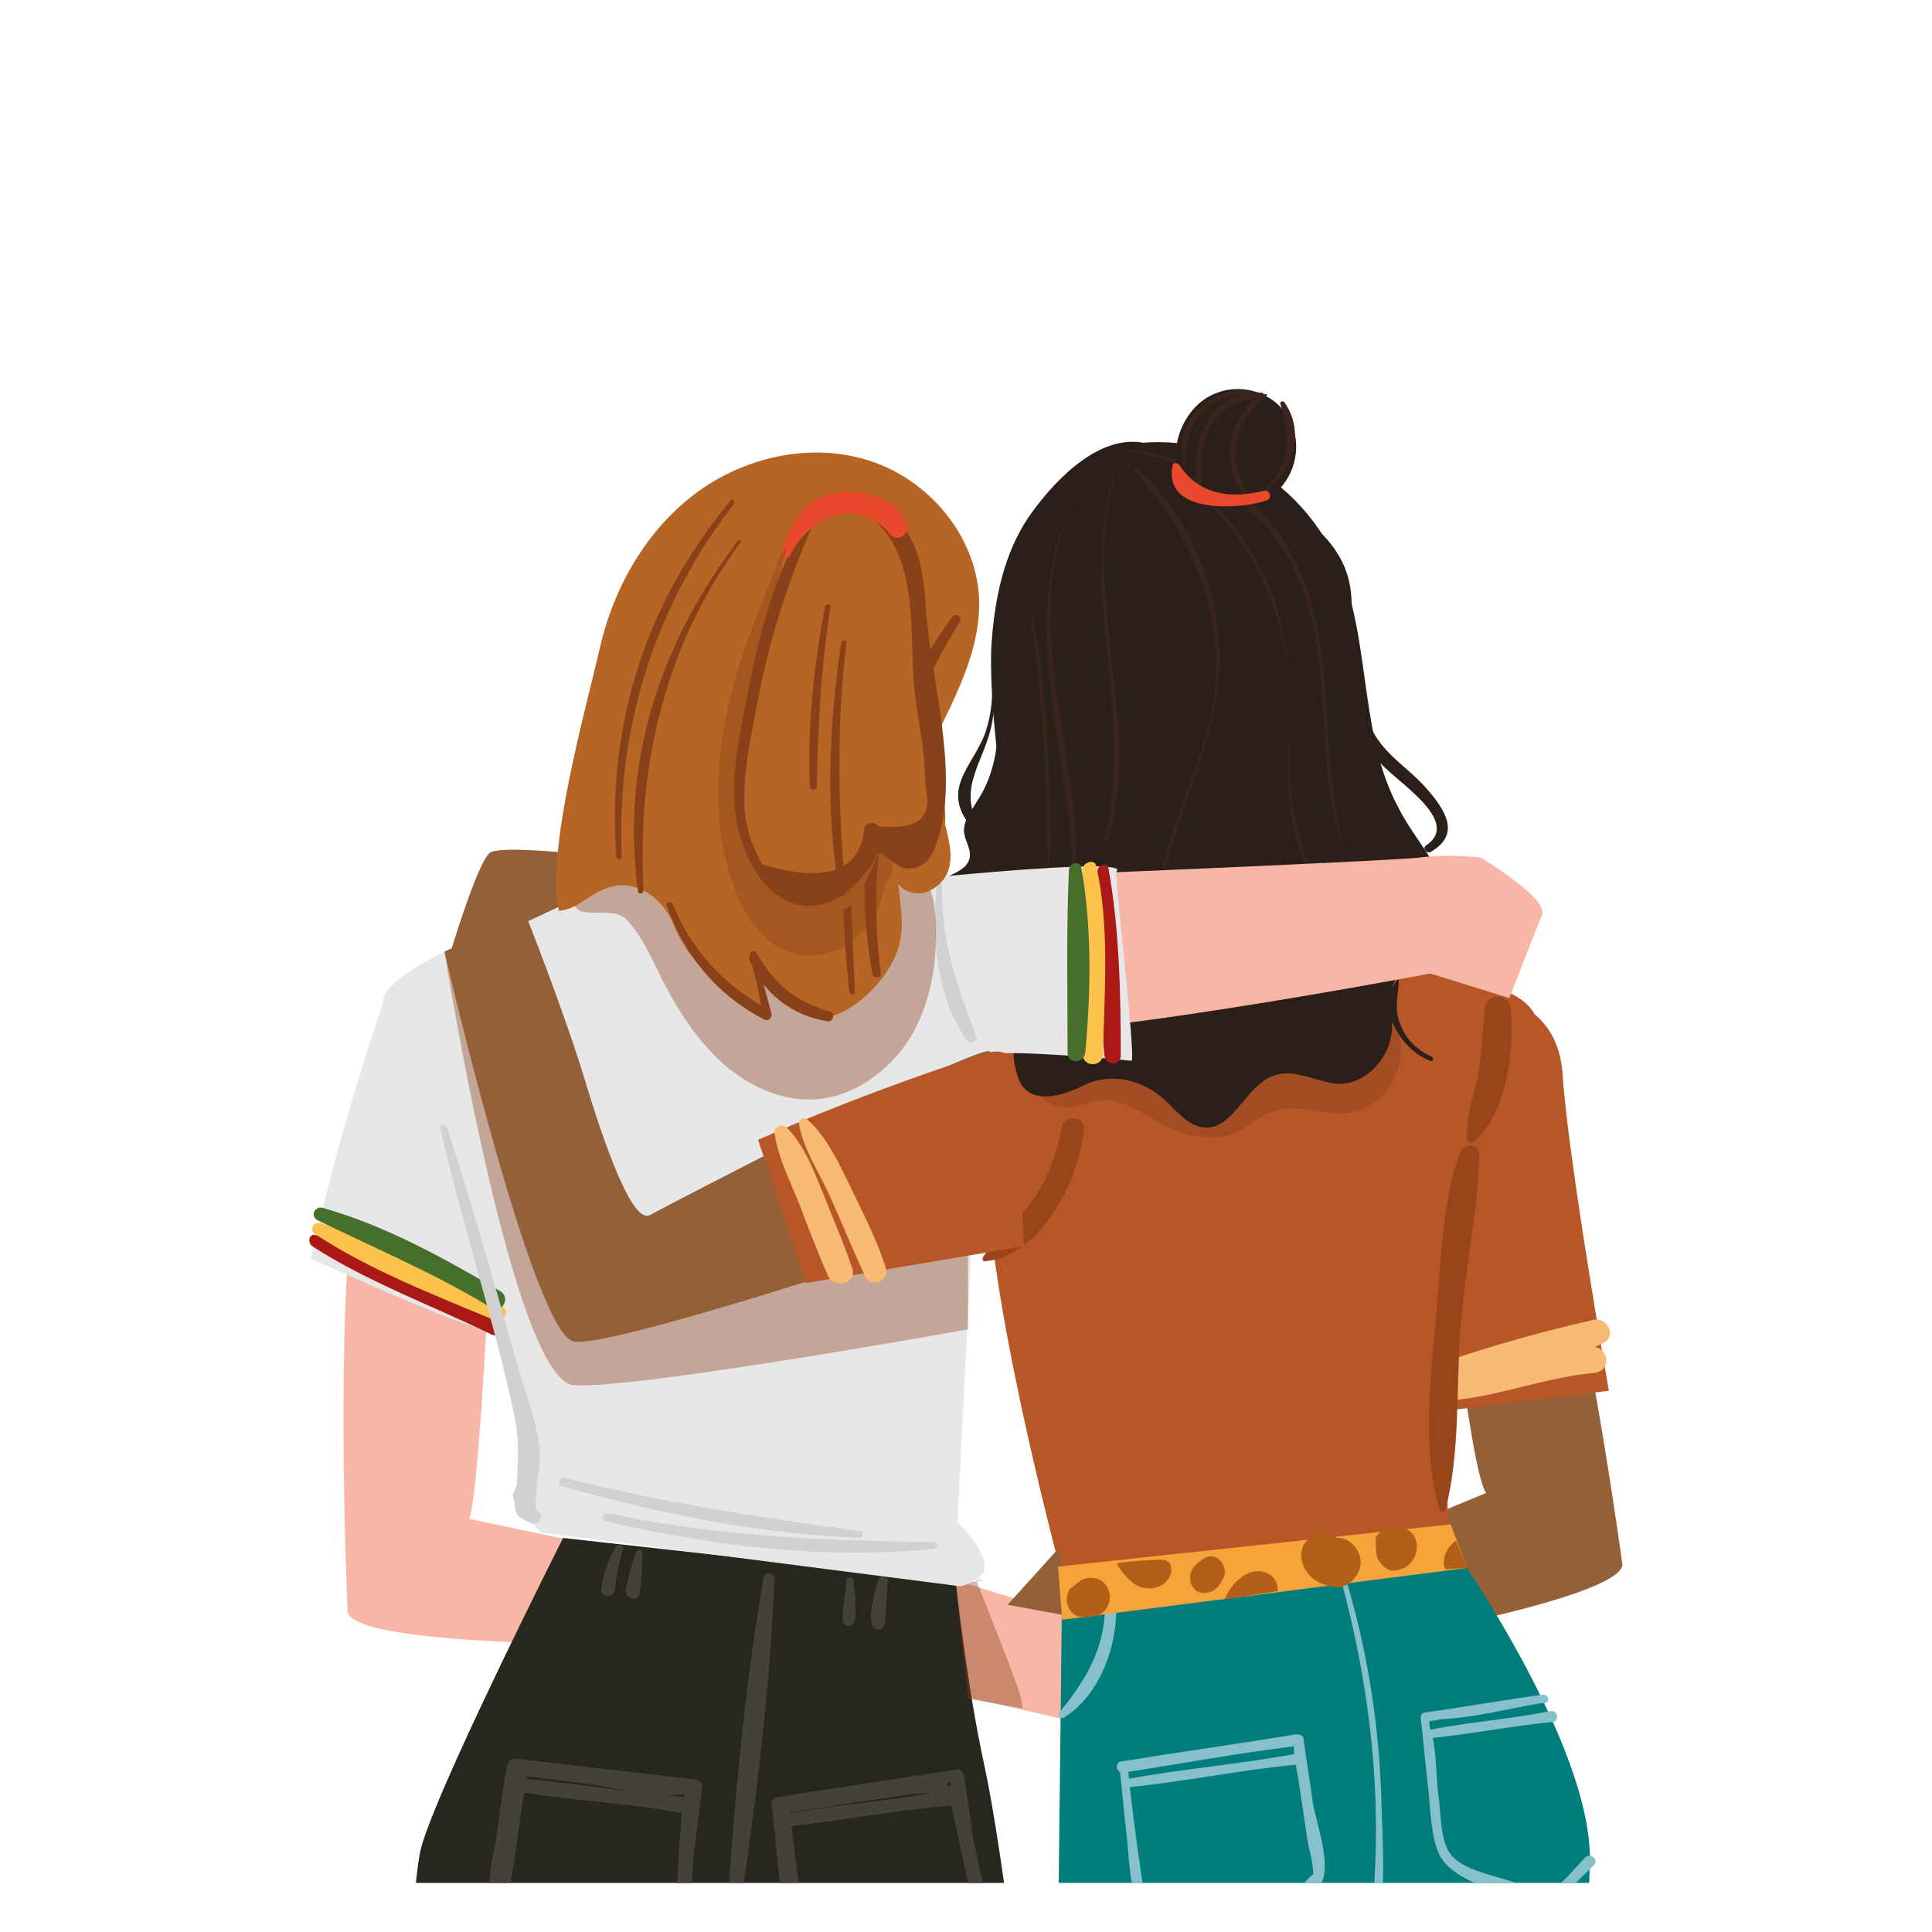 <svg xmlns="http://www.w3.org/2000/svg" xmlns:xlink="http://www.w3.org/1999/xlink" id="Layer_1" x="0px" y="0px" viewBox="0 0 141.7 141.7" style="enable-background:new 0 0 141.7 141.7;" xml:space="preserve">
<style type="text/css">
	.st0{clip-path:url(#SVGID_2_);fill:#936037;}
	.st1{clip-path:url(#SVGID_2_);fill:#B75728;}
	.st2{clip-path:url(#SVGID_2_);}
	.st3{fill:#F9BA74;}
	.st4{fill:#98451B;}
	.st5{opacity:0.26;}
	.st6{fill:#6B3319;}
	.st7{fill:#2B1F19;}
	.st8{fill:#3A251E;}
	.st9{fill:#E9492C;}
	.st10{fill:#F7B6A6;}
	.st11{clip-path:url(#SVGID_2_);fill:#F7B6A6;}
	.st12{fill:#27271E;}
	.st13{opacity:0.39;fill:#894119;}
	.st14{fill:#894119;}
	.st15{fill:#444238;}
	.st16{clip-path:url(#SVGID_2_);fill:#007D7C;}
	.st17{fill:#86C0CA;}
	.st18{opacity:0.56;clip-path:url(#SVGID_2_);}
	.st19{fill:#007C8A;}
	.st20{fill:#F6A339;}
	.st21{fill:#B26018;}
	.st22{opacity:0.39;clip-path:url(#SVGID_2_);fill:#894119;}
	.st23{fill:#E8E7E8;}
	.st24{fill:#AB1917;}
	.st25{fill:#FCC24B;}
	.st26{fill:#476F2C;}
	.st27{fill:#D2D0D0;}
	.st28{opacity:0.39;}
	.st29{fill:#B76524;}
</style>
<g>
	<defs>
		<polyline id="SVGID_1_" points="79.7,0.7 139.5,0.7 139.5,138.1 2.2,138.1 2.2,0.7 79.7,0.7   "></polyline>
	</defs>
	<clipPath id="SVGID_2_">
		<use xlink:href="#SVGID_1_" style="overflow:visible;"></use>
	</clipPath>
	<path class="st0" d="M105.6,86.7c0,0,2.1,21,3.4,22.8l-12.6,5.2l2.5,6c0,0,19.6-3.3,20.1-5.9c0,0-2.9-21.6-6.2-30.8"></path>
	<path class="st1" d="M104.8,71.4c0,0,6.7,0.5,7.8,3.1c1.1,2.6-6.8,21.9-6.8,21.9l0.5,18.8l-27.9,2.3c0,0-5.1-18.4-5.9-29.3   c-0.8-11-1.2-15-1.2-15L104.8,71.4z"></path>
	<path class="st1" d="M107.5,72.8c0,0,6.6-0.4,7.1,5.9c0.4,6.3,3.4,23.3,3.4,23.3l-11.4,1.4l-1.4-8l-0.7-11.7L107.5,72.8z"></path>
	<g class="st2">
		<g>
			<path class="st3" d="M106.5,102.7c3.5-0.3,6.9-1.7,10.4-2c1.6-0.2,0.9-2.4-0.5-1.8c-3,1.5-6.8,1.8-10,2.6     C105.7,101.7,105.8,102.8,106.5,102.7L106.5,102.7z"></path>
		</g>
	</g>
	<g class="st2">
		<g>
			<path class="st3" d="M106.1,101.6c3.8-0.4,8.1-1.4,11.5-3.1c1-0.5,0.3-1.9-0.7-1.7c-3.6,0.8-7.5,1.9-11,3.1     C105,100.2,105.1,101.7,106.1,101.6L106.1,101.6z"></path>
		</g>
	</g>
	<g class="st2">
		<g>
			<path class="st4" d="M106,110.8c1.1-4.2,0.8-8.9,1.1-13.2c0.3-4.3,1.3-8.6,1.4-12.9c0-0.8-1.1-0.9-1.4-0.2     c-1.4,3.7-1.4,8.3-1.8,12.3c-0.4,4.5-1,9.6,0.3,14C105.7,110.9,106,110.9,106,110.8L106,110.8z"></path>
		</g>
	</g>
	<g class="st2">
		<g>
			<path class="st4" d="M108,83.8c2.5-1.9,3.1-6.9,2.8-9.8c-0.1-1.2-1.8-1.2-1.9,0c-0.2,1.8-0.2,3.6-0.6,5.3     c-0.3,1.4-0.8,2.8-0.7,4.2C107.7,83.8,107.9,83.9,108,83.8L108,83.8z"></path>
		</g>
	</g>
	<g class="st2">
		<g>
			<path class="st4" d="M72.3,92.5c4.1-0.4,6.9-6.1,7.2-9.7c0.1-0.9-1.4-1.1-1.6-0.2c-0.4,2-1,3.8-2.2,5.5c-1.1,1.5-2.6,2.6-3.6,4.1     C72,92.3,72.1,92.6,72.3,92.5L72.3,92.5z"></path>
		</g>
	</g>
	<g class="st2">
		<g class="st5">
			<path class="st6" d="M75.6,77.9c-0.4,1.5,0.8,3.2,2.4,3.3c1.1,0.1,2.2-0.6,3.4-0.5c0.8,0.1,1.6,0.5,2.3,0.9     c1.1,0.6,2.1,1.2,3.3,1.6c1.2,0.3,2.5,0.4,3.6-0.1c1-0.4,1.8-1.3,2.8-1.6c1.8-0.6,3.8,0.4,5.7,0.1c1.9-0.3,3.3-2.1,3.6-3.9     c0.3-1.9-0.6-3.8-2-5.1"></path>
		</g>
		<g>
			<g>
				<path class="st7" d="M72.8,48.2c0.3,1.8,0.5,3.6,0.4,5.4c-0.1,1.8-0.5,3.6-1.5,5.1c-0.4,0.7-1,1.4-1,2.2c0,0.7,0.6,1.4,0.4,2.1      c-0.2,0.7-1,1-1.6,1.3c-1.8,1-2.9,3.2-2.6,5.2c0.3,2.1,2,3.8,4,4.3c2,0.4,4.3-0.5,5.4-2.2"></path>
			</g>
			<g>
				<path class="st7" d="M84,32.5c-3.2-0.7-6.4,2.4-8.4,5.2c-2,2.8-2.7,6.4-2.9,9.9c-0.1,3.5,0.4,7,0.7,10.5      c0.3,3.5,0.5,7.1-0.3,10.5c-0.4,1.7,2,3.9,1.6,5.5c-0.4,1.7-0.6,3.4,0,5c0,0,0.6,2.6,4.8,0.5c1.8-0.9,4-0.5,5.6,0.8      c1.1,0.9,2,2.3,3.4,2.3c2,0,2.9-3.1,4.9-3.8c1.5-0.6,3.2,0.5,4.8,0.6c2,0,3.8-1.9,3.9-4.1c0.1-1.4-0.4-3.3,0.7-4.1      c0.4-0.3,0.9-0.3,1.4-0.5c1.9-0.8,2.4-3.7,1.7-5.8c-0.7-2.1-2.3-3.7-3.3-5.7c-2.8-5.1-2.1-11.6-4.1-17.1      c-1.4-3.7-4.1-6.7-7.5-8.4c-3.3-1.6-7.2-1.8-10.7-0.6"></path>
			</g>
			<g>
				<g>
					<path class="st7" d="M97.4,41.3c1.8,3.9,1,8.1,2.4,12c0.3,0.9,0.7,1.9,1.4,2.6c1,1.3,6.1,4.3,3.4,6.1c-0.3,0.2,0,0.6,0.3,0.5       c2.3-1.3,1.1-3.1-0.3-4.7c-1.7-1.9-3.5-2.6-4.4-5.3c-0.5-1.6-0.6-3.2-0.8-4.8c-0.3-2.4-0.6-4.5-1.8-6.6       C97.5,41.1,97.3,41.1,97.4,41.3L97.4,41.3z"></path>
				</g>
			</g>
			<g>
				<g>
					<path class="st7" d="M83.3,32.8c3.4,0.8,6.7,2,9.7,3.9c1.4,0.9,3.1,1.8,4.1,3.1c2.2,2.8,1.7,5.4,1,8.6c0,0.2,0.2,0.2,0.3,0.1       c1.3-4.3,1.1-7.4-2.5-10.3c-3.6-2.9-8-4.8-12.5-5.6C83.2,32.6,83.1,32.8,83.3,32.8L83.3,32.8z"></path>
				</g>
			</g>
			<g>
				<g>
					<path class="st7" d="M102.6,71.7c-1.8,2.1,0.1,5.3,2.3,6.1c0.2,0.1,0.3-0.2,0.1-0.3c-1.1-0.5-1.9-1.3-2.3-2.4       C102.2,73.9,102.6,72.9,102.6,71.7C102.7,71.7,102.7,71.7,102.6,71.7L102.6,71.7z"></path>
				</g>
			</g>
			<g>
				<g>
					<path class="st7" d="M72.8,48c0,1.8,0.1,3.6-0.4,5.3c-0.4,1.5-1.4,2.6-1.9,3.9c-0.7,1.8,0.3,3.1,1.6,4.4       c0.2,0.2,0.4-0.1,0.3-0.3c-2.6-3-0.3-5.2,0.3-8c0.4-1.8,0.3-3.6,0.2-5.4C73,47.9,72.8,47.9,72.8,48L72.8,48z"></path>
				</g>
			</g>
			<g>
				<g>
					<path class="st8" d="M79.4,35.7c-5.3,8.4-1,18.7-0.8,27.8c0,0.2,0.3,0.2,0.3,0C79.2,54,74.2,44.6,79.4,35.7       C79.5,35.7,79.4,35.6,79.4,35.7L79.4,35.7z"></path>
				</g>
			</g>
			<g>
				<g>
					<path class="st8" d="M75.6,45.4c1,6.3,1.2,12.7,1.2,19.1c0,0.1,0.1,0.1,0.1,0c0.4-6.4-0.1-12.8-1.1-19.1       C75.8,45.2,75.6,45.3,75.6,45.4L75.6,45.4z"></path>
				</g>
			</g>
			<g>
				<g>
					<path class="st8" d="M85.5,63.6c1.6-5.9,4.6-11.3,3.8-17.5c-0.5-4.5-2.6-8.7-5.9-11.8c-0.1-0.1-0.3,0.1-0.2,0.2       c3.6,4.2,6,8.9,6,14.5c0,5.2-2.8,9.5-3.9,14.5C85.3,63.7,85.5,63.7,85.5,63.6L85.5,63.6z"></path>
				</g>
			</g>
			<g>
				<g>
					<path class="st8" d="M82.7,33.1c6.8,1.1,11.8,5.5,13.5,12.2c1.3,5.5,0.4,11.2,2.2,16.6c0,0.1,0.2,0,0.1,0       c-1.9-7-0.2-15.3-4-21.7C92,36,87.6,33.4,82.8,33C82.7,33,82.7,33.1,82.7,33.1L82.7,33.1z"></path>
				</g>
			</g>
			<g>
				<g>
					<path class="st8" d="M84.1,33.3c6.1,3.6,10.1,9.9,10.4,17c0.2,4.6-0.7,9,1.3,13.2c0.1,0.2,0.3,0,0.2-0.1       c-2.8-6.5-0.1-13.7-2.9-20.3c-1.8-4.4-5-7.6-9.1-9.9C84.1,33.1,84,33.2,84.1,33.3L84.1,33.3z"></path>
				</g>
			</g>
			<g>
				<path class="st7" d="M86.3,34.9c-0.2-1.2-0.1-2.5,0.4-3.6c0.5-1.1,1.4-2.1,2.6-2.5c1.8-0.7,4.1,0,5.1,1.7c1.1,1.6,0.8,4-0.6,5.4      c-1.4,1.4-3.8,1.6-5.4,0.5"></path>
			</g>
			<g>
				<g>
					<path class="st8" d="M88.2,36.3c-0.1-1.6-0.3-3.2,0.5-4.8c0.8-1.5,2.2-2.3,3.8-2.3c0.3,0,0.3-0.4,0-0.4c-4-0.4-5.5,4.4-4.6,7.5       C88,36.5,88.2,36.4,88.2,36.3L88.2,36.3z"></path>
				</g>
			</g>
			<g>
				<g>
					<path class="st8" d="M92.8,28.9c-2.8,1.1-3.4,5.4-1.5,7.5c0.1,0.1,0.3,0,0.2-0.2c-0.7-1.4-1.2-2.7-0.7-4.3       c0.4-1.3,1.2-2,2.1-2.9C93,29,92.9,28.9,92.8,28.9L92.8,28.9z"></path>
				</g>
			</g>
			<g>
				<g>
					<path class="st8" d="M92.4,36.4c2.2-1.4,3.5-4.5,1.8-6.9c-0.1-0.1-0.3-0.1-0.3,0.1c0.8,2.5,0.7,5-1.6,6.6       C92.2,36.3,92.3,36.4,92.4,36.4L92.4,36.4z"></path>
				</g>
			</g>
			<g>
				<g>
					<path class="st8" d="M91.7,28.7C88.7,28.3,86,31,86.8,34c0,0.1,0.3,0.1,0.2,0c-0.3-2.8,1.6-5.2,4.6-5.1       C91.7,28.9,91.7,28.7,91.7,28.7L91.7,28.7z"></path>
				</g>
			</g>
			<g>
				<g>
					<path class="st9" d="M86,34.2c-0.7,3.5,4.9,3.2,6.9,2.5c0.4-0.1,0.3-0.8-0.2-0.7c-2.4,0.6-4.8,0.3-6.2-1.9       C86.3,33.9,86,33.9,86,34.2L86,34.2z"></path>
				</g>
			</g>
			<g>
				<g>
					<path class="st8" d="M81.6,35.1c-2.5,8.7,1.7,17.5-0.6,26.3c-0.1,0.2,0.3,0.3,0.3,0.1c2.5-8.7-2-17.6,0.4-26.4       C81.8,35,81.6,35,81.6,35.1L81.6,35.1z"></path>
				</g>
			</g>
		</g>
	</g>
	<g class="st2">
		<path class="st10" d="M71.1,64.4c10.8-0.4,31.4-1.3,33-1.5c2.2-0.3,4.5,0,4.5,0s5,3,4.5,4.2c-0.5,1.2-2.4,6.1-2.4,6.1l-5.8-1.8    c0,0-28.9,5.5-33.5,4.2l-6.7-10.9C64.6,64.7,67.2,64.6,71.1,64.4"></path>
	</g>
	<path class="st11" d="M25.5,118.3c0,0-1-21.8,0.6-31.4c1.6-9.6,2-12.4,2-12.4l8.2,9.5c0,0-1,25.5-1.9,27.4l13.3,2.8l-1.3,6.4   C46.4,120.6,26.5,120.8,25.5,118.3z"></path>
	<g class="st2">
		<path class="st10" d="M41.3,112.8c0,0-8.1,17-10.1,22.7c-1.9,5.6,3.8,41.7,3.8,41.7h17.2c0,0,0.5-31.6,1.1-31.5    c0.6,0.1,2.3,31.5,2.3,31.5h16.9c0,0,1.6-33.8,0-42.3c-1-5.4-2.4-18.6-2.4-18.6L41.3,112.8z"></path>
		<g>
			<g>
				<path class="st12" d="M35.1,177.5c6.1-3.6,11.3-7.9,16.7-12.4c0.1-0.1-0.1-0.4-0.2-0.2c-4.9,4.8-10.8,8.8-16.7,12.3      C34.8,177.4,34.9,177.6,35.1,177.5L35.1,177.5z"></path>
			</g>
		</g>
		<g>
			<g>
				<path class="st12" d="M34.3,173.2c6-3.9,11.7-8.2,17.8-12.1c0.2-0.1,0-0.5-0.2-0.3C46.1,165.1,40.1,168.9,34.3,173.2      C34.2,173.2,34.3,173.3,34.3,173.2L34.3,173.2z"></path>
			</g>
		</g>
		<g>
			<g>
				<path class="st12" d="M33.4,168.3c6.3-3.9,12.5-8.1,18.7-12.2c0.2-0.1,0-0.4-0.2-0.3c-6.2,4-12.5,8.1-18.6,12.3      C33.2,168.2,33.3,168.4,33.4,168.3L33.4,168.3z"></path>
			</g>
		</g>
		<g>
			<g>
				<path class="st12" d="M32.2,161.7c6.5-3.9,13-7.7,19.6-11.4c0.3-0.1,0-0.5-0.2-0.4c-6.6,3.6-13.2,7.4-19.5,11.5      C31.8,161.5,32,161.8,32.2,161.7L32.2,161.7z"></path>
			</g>
		</g>
		<g>
			<g>
				<path class="st12" d="M32.7,155.9c5.9-3.2,11.7-6.5,17.5-9.9c0.2-0.1,0-0.5-0.2-0.3c-5.8,3.3-11.6,6.6-17.4,10      C32.5,155.7,32.6,155.9,32.7,155.9L32.7,155.9z"></path>
			</g>
		</g>
		<g>
			<g>
				<path class="st12" d="M43.6,177c3.2-1.8,6.2-3.8,9-6.2c0.1-0.1-0.1-0.3-0.2-0.2c-2.8,2.3-5.7,4.5-8.9,6.3      C43.4,176.9,43.5,177.1,43.6,177L43.6,177z"></path>
			</g>
		</g>
		<g>
			<g>
				<path class="st12" d="M33.3,168.3c3,3.1,5.8,6.5,9.1,9.4c0.2,0.1,0.4-0.1,0.2-0.2c-3.2-2.9-6.1-6.2-9.2-9.3      C33.3,168.1,33.2,168.2,33.3,168.3L33.3,168.3z"></path>
			</g>
		</g>
		<g>
			<g>
				<path class="st12" d="M32.6,161c4.5,5.7,9,11.4,14.3,16.3c0.1,0.1,0.4-0.1,0.2-0.2c-4.9-5.3-9.8-10.6-14.4-16.2      C32.7,160.8,32.6,160.9,32.6,161L32.6,161z"></path>
			</g>
		</g>
		<g>
			<g>
				<path class="st12" d="M31.9,154.9c7.2,7,14,14.4,20.8,21.8c0.1,0.1,0.2,0,0.1-0.1c-6.4-7.7-13.5-14.9-20.8-21.8      C31.9,154.6,31.7,154.8,31.9,154.9L31.9,154.9z"></path>
			</g>
		</g>
		<g>
			<g>
				<path class="st12" d="M35.9,151.1c5.9,6,11.2,12.5,16.8,18.7c0.1,0.1,0.3,0,0.2-0.2c-5-6.7-10.9-12.8-16.8-18.7      C36,150.9,35.8,151,35.9,151.1L35.9,151.1z"></path>
			</g>
		</g>
		<g>
			<g>
				<path class="st12" d="M45.1,149.8c2.7,3.1,5.1,6.5,7.3,10c0.1,0.2,0.5,0,0.4-0.2c-2.2-3.6-4.7-6.8-7.5-10      C45.2,149.6,45,149.7,45.1,149.8L45.1,149.8z"></path>
			</g>
		</g>
		<g>
			<g>
				<path class="st12" d="M55.4,177.2c6.5-2.7,12.2-6.7,17.6-11.2c0.2-0.2-0.1-0.5-0.3-0.3c-5.2,4.8-11.1,8.2-17.3,11.3      C55.1,177,55.2,177.3,55.4,177.2L55.4,177.2z"></path>
			</g>
		</g>
		<g>
			<g>
				<path class="st12" d="M54.9,171.7c6.3-3.2,12.4-7.1,18.1-11.2c0.2-0.1,0-0.5-0.2-0.3c-5.9,4-12,7.6-18,11.3      C54.7,171.6,54.8,171.8,54.9,171.7L54.9,171.7z"></path>
			</g>
		</g>
		<g>
			<g>
				<path class="st12" d="M54.6,165.8c6.3-3.6,12.4-7.6,18.5-11.6c0.3-0.2,0-0.6-0.2-0.4c-6,4.2-12.2,8-18.3,11.8      C54.4,165.7,54.5,165.8,54.6,165.8L54.6,165.8z"></path>
			</g>
		</g>
		<g>
			<g>
				<path class="st12" d="M54.5,159.9c6.5-3,12.8-6.8,18.9-10.6c0.2-0.1,0-0.5-0.2-0.4c-6.1,3.9-12.5,7.3-18.9,10.7      C54.2,159.7,54.4,159.9,54.5,159.9L54.5,159.9z"></path>
			</g>
		</g>
		<g>
			<g>
				<path class="st12" d="M65.4,176.8c2.8-1.1,5.3-2.7,7.5-4.6c0.2-0.2-0.1-0.5-0.3-0.3c-2.2,1.9-4.7,3.4-7.4,4.6      C65.1,176.6,65.2,176.9,65.4,176.8L65.4,176.8z"></path>
			</g>
		</g>
		<g>
			<g>
				<path class="st12" d="M55.5,171.3c1.7,2.4,3.7,4.6,6.1,6.3c0.2,0.1,0.3-0.2,0.2-0.3c-2.3-1.8-4.4-3.7-6.2-6.1      C55.6,171.2,55.5,171.2,55.5,171.3L55.5,171.3z"></path>
			</g>
		</g>
		<g>
			<g>
				<path class="st12" d="M54.6,162.7c4.3,5.1,8.9,9.9,13.5,14.7c0.2,0.2,0.5-0.1,0.3-0.3C63.7,172.4,59.1,167.6,54.6,162.7      C54.6,162.6,54.5,162.7,54.6,162.7L54.6,162.7z"></path>
			</g>
		</g>
		<g>
			<g>
				<path class="st12" d="M55.6,155.5c5.4,6.3,11,12.8,16.9,18.6c0.1,0.1,0.3-0.1,0.2-0.2c-5.2-6.5-11.1-12.6-16.9-18.5      C55.7,155.3,55.5,155.4,55.6,155.5L55.6,155.5z"></path>
			</g>
		</g>
		<g>
			<g>
				<path class="st12" d="M62,153.2c3.6,4.3,7.2,8.5,11.1,12.6c0.2,0.2,0.4-0.1,0.2-0.2c-3.6-4.3-7.4-8.4-11.2-12.5      C62.1,153.1,62,153.2,62,153.2L62,153.2z"></path>
			</g>
		</g>
		<g>
			<g>
				<path class="st12" d="M67.6,151.6c2.4,2.3,4.3,4.9,5.9,7.7c0.1,0.2,0.5,0,0.3-0.2c-1.6-2.9-3.7-5.5-6.1-7.7      C67.6,151.4,67.5,151.6,67.6,151.6L67.6,151.6z"></path>
			</g>
		</g>
		<path class="st13" d="M31.5,150.6c0,0,20.9,7.6,21,7.3c0.1-0.3,0-9.3,0-9.3L31.5,150.6z"></path>
		<path class="st13" d="M54.5,157.9c0,0,12.4,2.7,18.9-2.8l0.3-6l-17,1l-2.7,2.1l0.3,5.4"></path>
	</g>
	<polyline class="st11" points="70.4,116 78.8,118.6 79.8,126.5 70.6,124.4 70,116.4  "></polyline>
	<polyline class="st0" points="77.7,113.5 73.9,117.7 78.8,118.6 77.8,114.3  "></polyline>
	<g class="st2">
		<g>
			<path class="st14" d="M60.1,64.6c0.1,0,0.1-0.2,0-0.2C60,64.4,60,64.6,60.1,64.6L60.1,64.6z"></path>
		</g>
	</g>
	<g class="st2">
		<path class="st12" d="M41.3,112.8c0,0-9.8,19.4-10.5,23.1s-0.9,14.3-0.9,14.3l10.2,1.9l2.4-1.9v1.9l3.4,1.6l1-2.6l1.9,3.2h3.3    l1.1-8.7l0.8,9.8l8.9-0.1c0,0,0.9-5.8,0.9-5s1,4.2,1,4.2l3.7-1.3v-2.3l2.5,0.8c0.8-0.6,2.2-1.3,2.2-1.3l1.9-1    c0,0-1.6-13.9-2.9-19.9c-1.3-5.9-2.1-13.5-2.1-13.5L41.3,112.8z"></path>
		<g>
			<g>
				<g>
					<path class="st15" d="M37.2,129.5c-0.3,1.5-0.5,3.1-0.7,4.6c-0.2,1.6-0.9,3.9-0.5,5.5c0.6,2.6,4.7,4.5,6.8,5.8       c0.2,0.1,0.4,0.1,0.6,0c1.8-1,5.9-2.3,6.8-4.2c0.6-1.4,0.5-3.8,0.7-5.3c0.2-1.6,0.4-3.2,0.6-4.8c0-0.4-0.3-0.6-0.6-0.6       c-4.3-0.5-8.7-1-13-1.5c-0.8-0.1-0.8,1.1,0,1.2c1.7,0.2,3.4,0.4,5,0.6c2.2,0.3,5,1.1,7.2,0.8c0.2,0,0.5,0.1,0.7,0.1       c-0.3,0-0.1-0.7-0.5-0.2c-0.4,0.5-0.3,2.3-0.4,3c-0.2,1.9-0.1,4.7-0.8,6.6c-0.3,0.6,0.5-0.5,0.1-0.1c-0.2,0.2-0.6,0.4-0.9,0.5       c-1.2,0.5-2.3,1.3-3.4,1.9c-0.5,0.3-1,0.6-1.5,0.9c-0.5,0.2-0.4,0.1,0.1,0.2c-0.8-0.2-1.9-1.2-2.5-1.7c-1-0.7-3.1-1.8-3.5-2.9       c-0.4-0.9,0.1-2.5,0.2-3.3c0.3-2.2,0.6-4.4,1-6.6C38.5,129.1,37.3,128.7,37.2,129.5z"></path>
				</g>
			</g>
			<g>
				<g>
					<path class="st15" d="M37.5,131.3c4.2,0.8,8.5,0.9,12.6,1.7c0.9,0.2,1-1.1,0.2-1.2c-4.2-0.3-8.4-1.1-12.7-1.4       C37.1,130.4,37,131.2,37.5,131.3L37.5,131.3z"></path>
				</g>
			</g>
		</g>
		<g>
			<g>
				<g>
					<path class="st15" d="M56.6,132.4c0.2,1.6,0.3,3.1,0.5,4.7c0.2,1.6,0.2,4,1,5.5c1.2,2.3,5.8,3.1,8.1,3.8c0.2,0.1,0.4,0,0.6-0.2       c1.5-1.5,5.1-3.8,5.4-5.9c0.2-1.5-0.5-3.7-0.8-5.3c-0.2-1.6-0.5-3.2-0.7-4.8c-0.1-0.4-0.5-0.5-0.7-0.4c-4.3,0.7-8.6,1.3-12.9,2       c-0.8,0.1-0.4,1.3,0.3,1.2c1.8-0.3,3.5-0.5,5.3-0.8c1.4-0.2,2.8-0.4,4.1-0.6c0.8-0.1,2.3,0,3-0.5c0.1-0.1,0.4-0.1,0.5-0.1       c-1.7,0.2-0.3-0.8-0.6,0.1c-0.2,0.6,0.3,2.2,0.4,2.8c0.3,1.9,1.3,4.8,1,6.7c-0.1,0.5,0.3-0.7,0-0.3c-0.3,0.4-0.7,0.7-1.1,1.1       c-0.9,0.8-1.7,1.7-2.6,2.5c-0.4,0.3-0.7,0.7-1.1,1.1c-0.5,0.4-0.2,0.2,0.2,0.2c-0.8,0-2.1-0.7-2.9-1c-1.2-0.4-3.4-0.9-4.2-1.9       c-0.6-0.7-0.6-2.4-0.7-3.3c-0.3-2.2-0.6-4.4-0.8-6.7C57.7,131.6,56.5,131.6,56.6,132.4z"></path>
				</g>
			</g>
			<g>
				<g>
					<path class="st15" d="M57.4,134c4.2-0.4,8.4-1.3,12.7-1.6c0.9-0.1,0.7-1.4-0.2-1.2c-4.2,0.9-8.4,1.1-12.6,1.9       C56.7,133.3,56.8,134.1,57.4,134L57.4,134z"></path>
				</g>
			</g>
		</g>
		<g>
			<g>
				<path class="st15" d="M53.3,146.2c1.6-10,3.1-20.3,3.5-30.4c0-0.4-0.7-0.6-0.8-0.1c-1.7,10-2.5,20.4-3,30.5      C53,146.3,53.3,146.3,53.3,146.2L53.3,146.2z"></path>
			</g>
		</g>
		<g>
			<g>
				<path class="st15" d="M45.2,113.4c-0.6,1-1,2.1-1.1,3.2c0,0.6,0.9,0.6,1,0c0.1-1,0.3-2,0.6-3C45.8,113.3,45.4,113.2,45.2,113.4      L45.2,113.4z"></path>
			</g>
		</g>
		<g>
			<g>
				<path class="st15" d="M46.7,113.8c-0.4,0.9-0.6,1.8-0.8,2.8c-0.1,0.7,0.9,0.9,1,0.3c0.2-1,0.2-2,0.2-3      C47.1,113.6,46.8,113.6,46.7,113.8L46.7,113.8z"></path>
			</g>
		</g>
		<g>
			<g>
				<path class="st15" d="M62.1,115.9c-0.1,0.9-0.3,1.9-0.3,2.9c0,0.6,0.8,0.6,0.9,0c0.1-0.9,0-1.9-0.1-2.9      C62.6,115.6,62.1,115.6,62.1,115.9L62.1,115.9z"></path>
			</g>
		</g>
		<g>
			<g>
				<path class="st15" d="M64.4,115.9c-0.3,1-0.6,2.1-0.5,3.1c0.1,0.7,1,0.7,1,0c0.1-1,0.1-1.9,0.2-2.9      C65.3,115.7,64.6,115.4,64.4,115.9L64.4,115.9z"></path>
			</g>
		</g>
	</g>
	<path class="st16" d="M106.1,112.8c0,0,10.9,15.2,10.5,24c-0.4,9.3,0,40.3,0,40.3l-16.4,0.1l-0.6-32.1L95,177.5l-17.8-0.4l0.7-60.8   L106.1,112.8z"></path>
	<g class="st2">
		<g>
			<g>
				<path class="st17" d="M82.1,129.6c0.2,1.6,0.3,3.1,0.5,4.7c0.2,1.6,0.2,4,0.9,5.4c1.2,2.2,5.7,3,7.9,3.7c0.1,0,0.3,0,0.4-0.1      c1.2-1.2,2.4-2.4,3.6-3.6c0.7-0.7,1.5-1.2,1.7-2.1c0.3-1.5-0.5-3.8-0.8-5.3c-0.2-1.6-0.5-3.2-0.7-4.8c0-0.2-0.3-0.3-0.5-0.3      c-4.3,0.7-8.6,1.3-12.9,2c-0.5,0.1-0.3,0.9,0.2,0.8c4.1-0.6,8.2-1.4,12.4-1.9c0.8-0.1,0.1-0.6,0.1,0.1c0,0.9,0.3,1.9,0.4,2.8      c0.2,1.3,0.4,2.7,0.6,4c0.1,0.6,0.5,2,0.4,2.6c0.1-0.4-0.7,0.6-1.1,1c-0.9,0.8-1.7,1.7-2.6,2.5c-0.3,0.3-1.7,1.4-1.1,1.3      c-0.8,0.1-2.1-0.7-2.9-1c-1.2-0.4-3.4-0.9-4.3-2c-0.6-0.8-0.6-2.4-0.8-3.3c-0.3-2.2-0.6-4.5-0.8-6.7      C82.8,129.1,82,129.1,82.1,129.6z"></path>
			</g>
		</g>
		<g>
			<g>
				<path class="st17" d="M82.6,131.1c4.2-0.4,8.4-1.3,12.7-1.7c0.6-0.1,0.5-0.9-0.1-0.8c-4.2,0.8-8.4,1.1-12.6,1.9      C82.2,130.6,82.3,131.2,82.6,131.1L82.6,131.1z"></path>
			</g>
		</g>
	</g>
	<g class="st2">
		<g>
			<g>
				<path class="st17" d="M113.1,124.3c-2.9,0.4-5.7,0.9-8.6,1.3c-0.2,0-0.3,0.2-0.3,0.4c0.2,1.6,0.3,3.1,0.5,4.7      c0.2,1.6,0.2,4,0.9,5.4c1.2,2.2,5.7,3,7.9,3.7c0.1,0,0.3,0,0.4-0.1c1-1,2-1.9,3-2.9c0.4-0.4-0.2-0.9-0.6-0.6      c-0.8,0.8-1.6,1.9-2.6,2.5c-0.7,0.5,0.3,0.2-0.5,0.1c-0.6-0.1-1.4-0.4-2-0.7c-1.4-0.5-3.9-0.9-4.8-2.1c-0.8-1-0.7-3.1-0.9-4.3      c-0.2-1.5-0.1-3.4-0.6-4.9c-0.2-0.6,0.2-0.9-0.3-0.5c0.2-0.1,0.8-0.1,1-0.2c2.5-0.1,5.1-0.8,7.5-1.2      C113.8,125,113.6,124.2,113.1,124.3L113.1,124.3z"></path>
			</g>
		</g>
		<g>
			<g>
				<path class="st17" d="M104.8,127.5c3-0.3,6-0.9,9-1.2c0.6,0,0.5-0.9-0.1-0.8c-3,0.6-6,0.8-9,1.4      C104.3,127,104.4,127.5,104.8,127.5L104.8,127.5z"></path>
			</g>
		</g>
	</g>
	<g class="st2">
		<g>
			<path class="st17" d="M78,126c2.9-1.8,4.2-5.9,3.8-9.2c-0.1-0.5-0.8-0.5-0.8,0c0.3,3.6-1.1,6.1-3.3,8.8     C77.6,125.8,77.8,126.1,78,126L78,126z"></path>
		</g>
	</g>
	<g class="st2">
		<g>
			<path class="st17" d="M84.2,152.1c6.3,1,13.2-1.7,16-7.8c1.7-3.7,1.2-8.8,1.1-12.7c-0.2-5.8-1.2-11.6-3-17.1     c-0.1-0.2-0.4-0.1-0.3,0.1c2.2,7.6,3.3,15.5,2.8,23.4c-0.6,8.9-7.2,15.1-16.5,13.8C84.1,151.7,84,152,84.2,152.1L84.2,152.1z"></path>
		</g>
	</g>
	<g class="st2">
		<g>
			<path class="st17" d="M102.1,144.3c2.5,1.3,5.5,2.4,8.4,2.1c0.4,0,0.4-0.6,0-0.7c-2.9-0.3-5.5-0.6-8.1-2     C102,143.6,101.7,144.1,102.1,144.3L102.1,144.3z"></path>
		</g>
	</g>
	<g class="st2">
		<g>
			<path class="st17" d="M96.4,148.5c-2,2.9-4.3,5.6-6.1,8.5c-0.2,0.3,0.3,0.8,0.6,0.4c2.2-2.8,3.9-5.9,5.8-8.8     C96.8,148.5,96.5,148.3,96.4,148.5L96.4,148.5z"></path>
		</g>
	</g>
	<g class="st18">
		<path class="st19" d="M99.7,145.4c-1.4,1.7-3.1,3.4-4.4,5.3c-2,2.9-4.1,5.9-4.8,9.4c-0.4,2.1-0.3,4.2-0.2,6.3    c0.1,2.7,0.3,5.5,0.4,8.2c0,0.7,0.2,1.5,0.8,1.7c0.5,0.2,1.1-0.1,1.4-0.5c0.3-0.4,0.4-1,0.5-1.5C95.2,165.2,98.1,154.4,99.7,145.4    "></path>
	</g>
	<g class="st2">
		<g>
			<path class="st17" d="M99.8,144c1,3.1,2.9,6,5.9,7.5c0.3,0.2,0.6-0.3,0.3-0.5c-2.5-1.9-4.7-4.1-5.8-7.1     C100.1,143.6,99.7,143.7,99.8,144L99.8,144z"></path>
		</g>
	</g>
	<g class="st2">
		<polygon class="st20" points="77.9,118.8 107.6,115 106.4,111.8 77.6,114.9   "></polygon>
		<g>
			<g>
				<path class="st21" d="M79.4,118.6c0.3,0,0.7,0,1-0.1c0.8-0.2,1.2-1.1,0.9-1.9c-0.3-0.8-1.2-1.1-2-0.7c-0.3,0.2-0.5,0.4-0.8,0.6      C77.9,117.3,78.4,118.6,79.4,118.6L79.4,118.6z"></path>
			</g>
		</g>
		<g>
			<path class="st21" d="M81.9,114.7c0.3,0.5,0.7,1,1.2,1.4c0.5,0.4,1.2,0.5,1.8,0.3c0.6-0.2,1.1-0.8,1-1.4c0-0.2-0.1-0.4-0.3-0.5     c-0.1-0.1-0.3-0.1-0.5-0.1c-1,0-1.9,0.1-2.9,0.2"></path>
		</g>
		<g>
			<path class="st21" d="M89.8,117.3c0.3-0.6,0.6-1.1,1.1-1.5c0.5-0.4,1.1-0.7,1.8-0.5c0.6,0.1,1.1,0.8,1,1.4"></path>
		</g>
		<g>
			<g>
				<path class="st21" d="M95.5,113.6c-0.2,0.7,0.1,1.5,0.6,2c0.5,0.5,1.1,0.7,1.9,0.8c0.9,0.1,1.8-0.9,1.8-1.8      c0-0.9-0.8-1.9-1.8-1.8c-0.2,0-0.1,0,0.1,0c-0.2-0.1,0,0,0.1,0.1c0.2,0.1-0.3-0.2-0.3-0.2c-0.2-0.1-0.3-0.2-0.5-0.2      C96.5,112.3,95.7,112.9,95.5,113.6L95.5,113.6z"></path>
			</g>
		</g>
		<g>
			<path class="st21" d="M100.9,112.7c0,0.5,0,1.1,0.1,1.5c0.2,0.5,0.6,0.9,1.1,1c0.3,0,0.6-0.1,0.9-0.2c0.5-0.3,0.8-0.7,0.9-1.3     c0.1-0.5-0.1-1.1-0.5-1.4c-0.6-0.4-1.3-0.3-2-0.1"></path>
		</g>
		<g>
			<g>
				<path class="st21" d="M88.3,114.3c-0.4,0.3-0.9,0.6-1,1.2c-0.1,0.8,0.4,1.5,1.3,1.3c0.6-0.1,0.8-0.5,1.1-1      C90.2,114.9,89.2,113.7,88.3,114.3L88.3,114.3z"></path>
			</g>
		</g>
		<g>
			<path class="st21" d="M106.8,113c-0.7,0.4-1.1,1.4-0.8,2.1l1.6-0.1L106.8,113z"></path>
		</g>
	</g>
	<path class="st22" d="M71.6,115.9c0,0,3.2,8,3.3,8.7c0.1,0.7,0.1,0.7,0.1,0.7l-4-0.7l-0.9-8.4l2.1-0.3"></path>
	<g class="st2">
		<path class="st23" d="M44.7,60.2c0,0-1.3,5.2-2.2,5.6c-0.9,0.4-13.8,4.6-14.4,7.5s4.3,7.3,4.3,7.3s1.2,6.9,2.7,9.8    c1.5,2.9,4.6,22,4.6,22l30.3,3.8l1.8-36l-0.6-13.9c0,0-7-2.4-9.3-1.8c-2.4,0.6-5.5,0.7-5.5,0.7l0.1-5.2H44.7z"></path>
		<path class="st23" d="M28.2,73.3c0,0-3,8.3-5.4,19c0,0,13.9,6.4,13.6,5.2c-0.2-1.2-0.2-7-0.2-7S30.8,73.4,28.2,73.3z"></path>
		<path class="st23" d="M65.9,64.6c0,0,17.1-1.8,16-0.7c-0.2,0.2,1.4,13.4,1.1,13.9c0,0-8-0.8-11-0.5c-2.9,0.3-6.8,2.3-6.8,2.3    S63.5,67.2,65.9,64.6z"></path>
		<g>
			<g>
				<path class="st24" d="M22.9,91.4c4,2.6,8.9,4.4,13.2,6.5c0.7,0.3,1.3-0.7,0.6-1c-4.4-2.1-8.9-4.8-13.5-6.3      C22.7,90.4,22.5,91.1,22.9,91.4L22.9,91.4z"></path>
			</g>
		</g>
		<g>
			<g>
				<path class="st25" d="M23.1,90.5c3.9,2.6,8.8,4.5,13.1,6.3c0.7,0.3,1.3-0.7,0.6-1c-4.3-2.2-8.8-4.7-13.3-6.1      C22.9,89.6,22.7,90.3,23.1,90.5L23.1,90.5z"></path>
			</g>
		</g>
		<g>
			<g>
				<path class="st26" d="M23.3,89.5c4.3,2.1,8.6,3.9,12.7,6.4c0.8,0.5,1.5-0.7,0.7-1.2c-4.1-2.4-8.4-4.8-13-6.1      C23.1,88.4,22.7,89.2,23.3,89.5L23.3,89.5z"></path>
			</g>
		</g>
		<g>
			<g>
				<path class="st24" d="M80.5,63.8c-0.4,4.4,0.1,9.1,0.5,13.6c0.1,0.8,1.2,0.8,1.2,0c0-4.5-0.1-9.3-0.9-13.7      C81.2,63.2,80.6,63.4,80.5,63.8L80.5,63.8z"></path>
			</g>
		</g>
		<g>
			<g>
				<path class="st25" d="M79.4,63.7c-0.5,4.4,0.1,9.1,0,13.6c0,1,1.5,1,1.5,0c0.1-4.5,0.5-9.4-0.5-13.8      C80.3,63,79.5,63.2,79.4,63.7L79.4,63.7z"></path>
			</g>
		</g>
		<g>
			<g>
				<path class="st26" d="M78.4,63.8c-0.2,4.4-0.1,9-0.1,13.4c0,0.9,1.2,0.8,1.3,0c0.4-4.4,0.5-9.2-0.3-13.6      C79.2,63.1,78.4,63.3,78.4,63.8L78.4,63.8z"></path>
			</g>
		</g>
		<path class="st23" d="M39.7,112.4c0,0-2.2-2-1.4-2.9c0.8-0.9,0.9-2,0.9-2l31.1,4.2c0,0,2.9,2.9,1.6,3.9c-1.3,1-1.8,0.7-1.8,0.7    L39.7,112.4z"></path>
		<g>
			<g>
				<path class="st27" d="M32.3,82.8c1.6,7,3.9,13.9,5.4,20.9c0.4,1.9,0.3,3.3,0.2,5.2c0,0.1-0.3,0.6-0.3,0.8c0.4,1.4-0.1,1.3,1.3,2      c0.6,0.3,1.1-0.5,0.5-0.9c-0.4-0.3,0.3-3.4,0.2-4.3c-0.2-2.3-1.2-4.7-1.8-6.9c-1.6-5.7-3.2-11.3-5-16.9      C32.6,82.4,32.2,82.5,32.3,82.8L32.3,82.8z"></path>
			</g>
		</g>
		<g>
			<g>
				<path class="st27" d="M41.2,109c7.1,2,14.4,3.5,21.8,3.8c0.3,0,0.4-0.5,0.1-0.5c-7.3-1-14.5-2.1-21.7-3.9      C41,108.3,40.8,108.9,41.2,109L41.2,109z"></path>
			</g>
		</g>
		<g>
			<g>
				<path class="st27" d="M44.5,111.6c7.9,1.8,15.9,2.8,24,2c0.3,0,0.4-0.5,0-0.5c-8.1-0.1-15.9-0.4-23.8-2.1      C44.2,110.9,44,111.5,44.5,111.6L44.5,111.6z"></path>
			</g>
		</g>
		<g>
			<g>
				<path class="st27" d="M68.7,65c-0.4,3.8,0,8.1,2.2,11.3c0.2,0.3,0.9,0.1,0.7-0.3c-1.4-3.7-2.6-7-2.5-11      C69.1,64.7,68.7,64.8,68.7,65L68.7,65z"></path>
			</g>
		</g>
	</g>
	<path class="st22" d="M32.6,69.8c0,0,5,31.5,9.5,31.8S71,97.5,71,97.5v-6.8l-27.8,0.3L32.6,69.8z"></path>
	<path class="st0" d="M32.9,70.3c0,0,2.2-7.4,3.1-7.8c0.9-0.4,5,0,5,0v4L32.9,70.3z"></path>
	<path class="st0" d="M32.6,69.8c0,0,6.5,28.1,9.5,28.6c3.1,0.5,31.8-9.1,31.9-9.5c0.1-0.3-1.4-11.8-1.4-11.8   c-1.2-0.4-24,11.5-24.9,12c-1.3,0.8-3.4-5.2-4.9-10.2c-1.5-4.9-4.2-11.7-4.2-11.7C38.6,67.2,32.7,69.7,32.6,69.8z"></path>
	<path class="st1" d="M75.1,91.4l-16,2.7l-3.5-10.5c8.5-3.8,17.2-6.5,16.6-6.3c0,0,1.5-0.6,1.9,0.4C74.5,78.8,75.1,91.4,75.1,91.4z"></path>
	<g class="st2">
		<g>
			<path class="st3" d="M56.8,83c0.2,1.7,1,3.3,1.7,5c0.7,1.8,1.4,3.7,2.2,5.5c0.4,1.1,2.2,0.7,1.8-0.5c-0.6-1.8-1.4-3.6-2.1-5.4     c-0.7-1.7-1.4-3.6-2.7-4.9C57.4,82.4,56.8,82.6,56.8,83L56.8,83z"></path>
		</g>
	</g>
	<g class="st2">
		<g>
			<path class="st3" d="M58.6,82.4c0.3,1.9,1.5,3.6,2.3,5.4c0.9,2,1.7,4,2.6,5.9c0.4,0.8,1.7,0.2,1.5-0.6c-0.6-2-1.6-3.9-2.5-5.8     c-0.9-1.8-1.8-3.9-3.3-5.2C58.9,81.9,58.6,82.1,58.6,82.4L58.6,82.4z"></path>
		</g>
	</g>
	<g class="st2">
		<g class="st28">
			<path class="st14" d="M42.1,66.2c0.2,1.4,2.8,0.2,3.8,1.2c1,1,1.6,2.3,2.2,3.5c1.2,2.5,2.6,4.9,4.6,6.8c2,1.9,4.7,3.2,7.4,2.9     c2.9-0.3,5.5-2.4,6.9-4.9c1.4-2.6,1.8-5.6,1.6-8.5c-0.1-1.2-0.3-2.5-1.3-3.1c-0.6-0.3-1.4-0.3-2.1-0.2     c-6.5,0.7-12.6-0.3-19.1,0.3C46,64.2,41.9,65,42.1,66.2z"></path>
		</g>
		<g>
			<g>
				<path class="st29" d="M41,66.8c-1-4.4,2-14.9,3-19.3c1-4.4,3.4-8.6,7-11.3c3.6-2.7,8.5-3.8,12.8-2.4c4.3,1.4,7.7,5.4,8,9.9      c0.4,6.9-6.2,12.8-6,19.8c0,1.9,0.6,3.8,0.2,5.6c-0.5,2.3-2.9,4.9-5.2,5.5c-2.3,0.6-7.5-7.9-4.5,0c0,0-5.1-2.3-6.9-6.8      C48.7,66.1,47,64.6,45,65C43.4,65.3,42.5,66.7,41,66.8"></path>
			</g>
			<g>
				<g>
					<path class="st14" d="M48.9,66.4c1.3,3.7,3.7,6.6,7.2,8.4c0.2,0.1,0.5-0.1,0.5-0.4c-0.4-1.5-0.8-2.9-1.1-4.4       c-0.2,0.1-0.4,0.1-0.6,0.2c0.9,2.5,3.1,4.3,5.8,4.7c0.4,0.1,0.6-0.6,0.2-0.7c-2.5-0.7-4.1-2-5.4-4.3c-0.2-0.3-0.6-0.1-0.5,0.2       c0.4,1.5,0.7,3,1,4.4c0.2-0.1,0.3-0.2,0.5-0.4c-3.3-1.7-5.9-4.5-7.2-7.9C49.1,66.1,48.8,66.2,48.9,66.4L48.9,66.4z"></path>
				</g>
			</g>
			<g>
				<g>
					<path class="st14" d="M62.7,72.8c-0.2-4.5-0.4-9-0.4-13.5c0-0.2-0.3-0.2-0.3,0c-0.3,4.5-0.2,9,0.3,13.5       C62.3,73,62.8,73,62.7,72.8L62.7,72.8z"></path>
				</g>
			</g>
			<g>
				<g>
					<path class="st14" d="M64.6,71.4c-1.2-9.4,0.8-17.7,5.8-25.8c0.2-0.4-0.3-0.7-0.6-0.3c-5.5,7.5-7.5,17.1-5.8,26.2       C64.1,71.8,64.7,71.7,64.6,71.4L64.6,71.4z"></path>
				</g>
			</g>
			<g>
				<g>
					<path class="st14" d="M53.6,36.7c-6.2,7.4-9.1,16.4-8.4,26.1c0,0.3,0.4,0.3,0.4,0c-0.4-9.4,2.4-18.3,8.2-25.8       C53.9,36.7,53.7,36.5,53.6,36.7L53.6,36.7z"></path>
				</g>
			</g>
			<g>
				<g>
					<path class="st14" d="M54.1,39.7c-5.7,7.5-8.6,16.3-7.3,25.7c0,0.2,0.4,0.2,0.4-0.1c-0.5-9.2,1.6-18,7.1-25.5       C54.5,39.7,54.2,39.5,54.1,39.7L54.1,39.7z"></path>
				</g>
			</g>
			<g>
				<path class="st29" d="M70,50.3c-1.3,3-1.6,6.5-0.8,9.7c0.3,1.3,0.8,2.7,0.3,4c-0.3,0.7-1,1.3-1.8,1.5c-0.8,0.1-1.7-0.2-2-1      c-0.3-0.5-0.3-1.2-0.2-1.8c0.2-2.7,0.8-5.4,1.8-8"></path>
			</g>
		</g>
		<g>
			<path class="st29" d="M63.2,36.5c2.5,0.7,4.1,3.3,4.6,5.9c0.5,2.6,0.2,5.2,0.2,7.8c0,2.2,0.3,4.3,0.8,6.4     c0.2,0.9,0.5,1.8,0.5,2.7c0.1,0.9,0,1.9-0.5,2.6c-0.5,0.8-1.4,1.3-2.3,1.2c-0.9-0.1-1.7-1-1.6-1.9c-0.5,1.5-1.1,3-1.9,4.4     c-0.2,0.4-0.5,0.8-0.9,1c-0.6,0.3-1.2,0.1-1.8-0.2c-2.8-1.4-4.5-4.3-5.1-7.3c-0.6-3-0.3-6.1,0.3-9.2c0.5-2.9,1.2-5.9,2.2-8.7     c0.6-1.5,1.3-2.9,2.4-4c1.2-1.1,3.5-1.1,5,0.1"></path>
		</g>
		<g>
			<g>
				<path class="st14" d="M59,38.5c-2.2,3.7-3.3,7.9-4.1,12.1c-0.7,3.6-1.7,7.5-0.5,11.1c1.8,5.4,6.2,6.4,9.4,1.9      c1.2-1.7-0.3-1.2,0.8-1c0.5,0.1,1.1,1,1.8,1.1c1.7,0.1,2.1-1.2,2.5-2.5c1.4-5-0.7-11.7-1-16.7c-0.2-3.2-0.7-5.9-3.7-7.6      c-0.6-0.3-1,0.5-0.5,0.9c3.9,2.9,2.9,8.9,3.4,13.1c0.2,1.7,0.6,3.4,0.7,5.2c0,0.6,0.1,1.2,0.1,1.7c0.5,2.2-0.6,3.1-3.5,2.8      c-0.2-0.4-0.9-0.3-1,0.1c-0.3,3.2-2.8,4.1-7.5,2.7c-0.9-1.6-1.4-3.3-1.3-5.1c0-2.1,0.5-4.4,0.9-6.5c0.8-4.4,2.1-8.6,3.9-12.8      C59.7,38.5,59.2,38.2,59,38.5L59,38.5z"></path>
			</g>
		</g>
		<g>
			<g>
				<path class="st14" d="M60.5,44.5c-0.8,4.3-1.3,8.8-1.1,13.2c0,0.3,0.5,0.3,0.5,0c0.1-4.4,0.3-8.7,1-13.1      C61,44.3,60.6,44.2,60.5,44.5L60.5,44.5z"></path>
			</g>
		</g>
		<g>
			<g>
				<path class="st14" d="M61.7,47.1c-0.9,6.1-1.2,12.4-0.1,18.5c0,0.2,0.4,0.2,0.4-0.1c-0.5-6.2-0.7-12.2,0.1-18.4      C62.2,47,61.8,46.9,61.7,47.1L61.7,47.1z"></path>
			</g>
		</g>
		<g>
			<g>
				<path class="st9" d="M57.9,40.8c1.5-3,5-4.5,7.4-1.6c0.5,0.6,1.4,0,1.2-0.7c-0.6-1.9-3.1-2.6-4.9-2.4c-2.5,0.3-3.7,2.3-4.3,4.5      C57.3,40.8,57.7,41.1,57.9,40.8L57.9,40.8z"></path>
			</g>
		</g>
		<g class="st28">
			<path class="st14" d="M57.3,40.6c-1.6,4-3.3,8-4.1,12.2s-0.8,8.7,0.8,12.7c0.7,1.7,1.8,3.4,3.5,4.2c1.6,0.7,3.5,0.4,4.9-0.6     c1.4-1,2.3-2.6,2.5-4.3c0.5-0.5,0.7-1.3,0.5-2c-0.1-0.3-0.2-0.7-0.5-0.9c-0.5-0.3-1.2,0.1-1.6,0.6s-0.4,1.2-0.7,1.7     c-0.8,1.5-2.8,2.1-4.3,1.5c-1.6-0.5-2.7-2-3.3-3.6c-0.5-1.6-0.6-3.3-0.5-5c0.3-5.8,1.7-11.4,3.2-17"></path>
		</g>
	</g>
</g>
</svg>